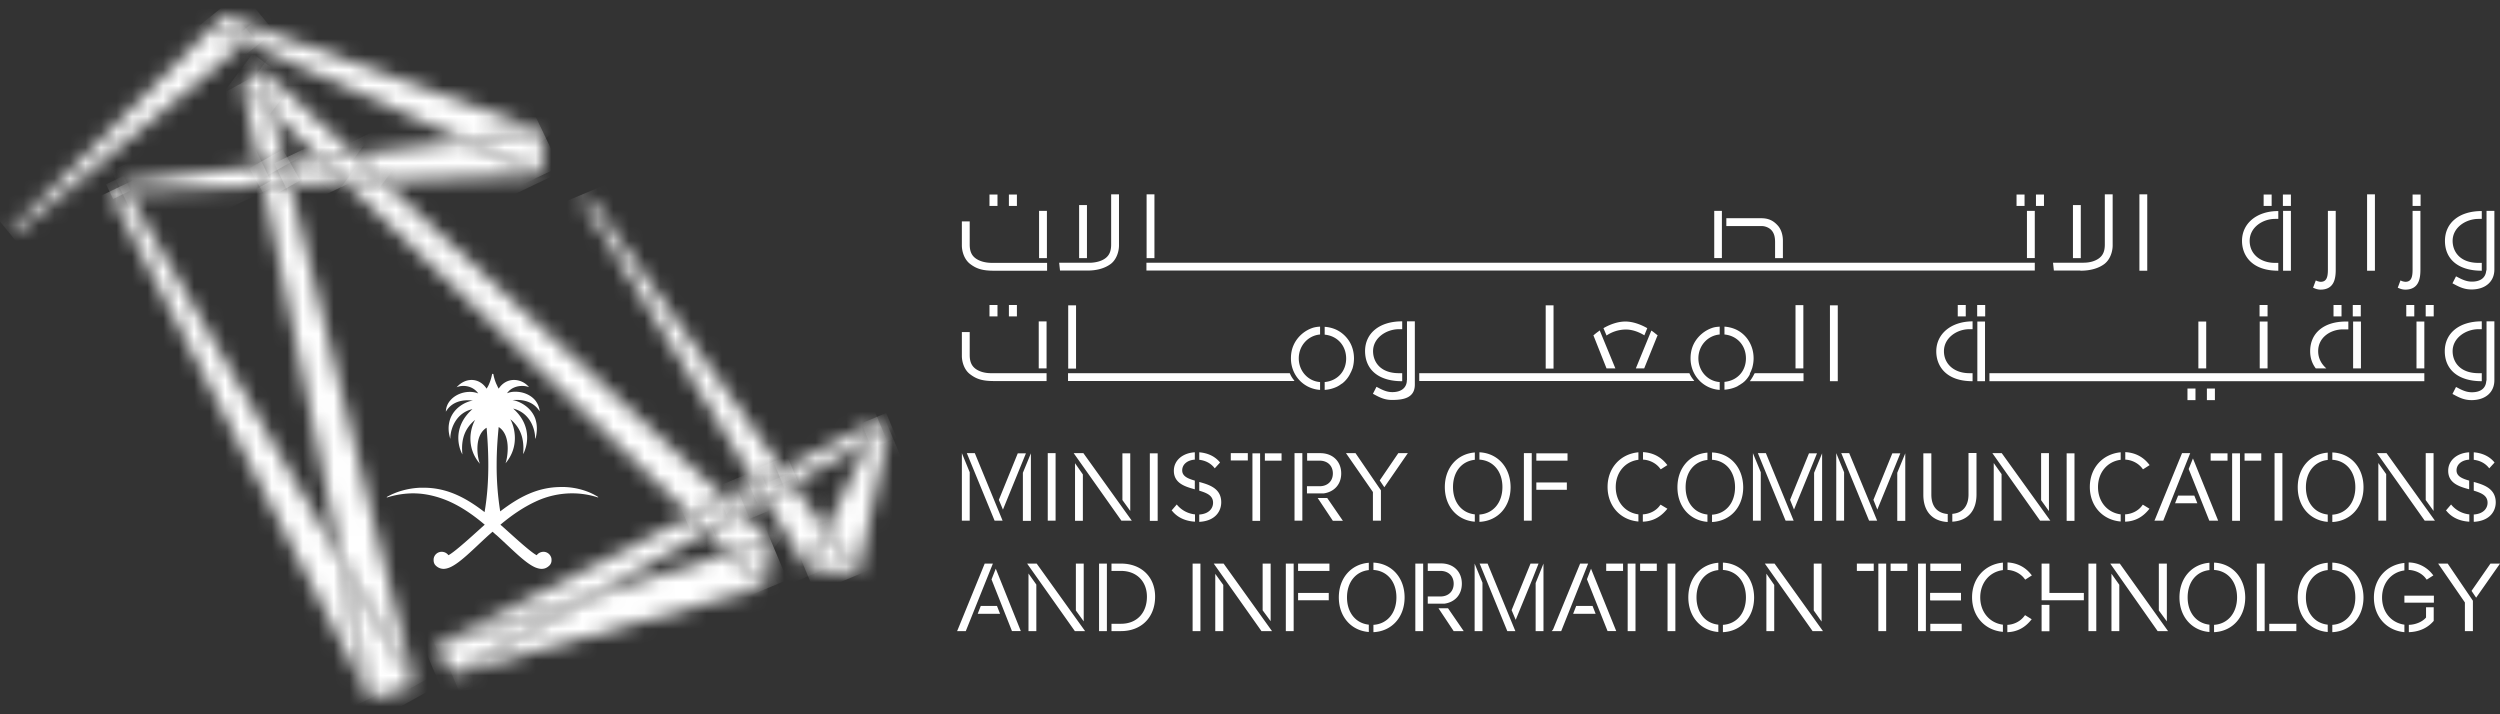 <svg width="161" height="46" fill="none" xmlns="http://www.w3.org/2000/svg"><rect width="100%" height="100%" fill="#333333" stroke="none"/><path d="M36.363 31.364h-.22c-1.536 0-2.743.66-3.929 1.57a18.408 18.408 0 0 1-.23-2.986c0-1.032.077-1.888.131-2.448.45.285.582.856.582 1.372 0 .407-.077.79-.143.966.461-.549.604-1.13.604-1.625 0-.57-.187-1.032-.296-1.218.735.593.845 1.34.845 1.9 0 .13-.011.24-.011.35.143-.285.252-.658.252-1.065 0-.603-.23-1.273-.9-1.866.999.242 1.405 1.186 1.416 1.9 0 .01 0 .021.022.032a2.48 2.48 0 0 0 .088-.658 1.95 1.95 0 0 0-.11-.648c-.296-.78-1.075-1.12-1.46-1.175.1-.01.187-.01.275-.01.581 0 .966.197 1.185.394.165.143.242.275.296.34a1.397 1.397 0 0 0-.296-.713c-.318-.373-.812-.549-1.273-.549a1.38 1.38 0 0 0-.538.099c.23-.34.626-.472.977-.472.165 0 .318.033.439.077a1.269 1.269 0 0 0-.966-.462c-.373 0-.735.176-.988.56-.054-.087-.098-.197-.153-.307a2.854 2.854 0 0 1-.187-.615c0-.022-.022-.033-.044-.033s-.033.011-.044.033a2.854 2.854 0 0 1-.186.615c-.044.11-.099.209-.165.307-.241-.373-.603-.56-.965-.56-.352 0-.692.165-.966.473.12-.055.274-.088.439-.088.34 0 .724.143.955.483a1.478 1.478 0 0 0-.55-.099c-.45 0-.943.187-1.25.549a1.136 1.136 0 0 0-.286.725A1.51 1.51 0 0 1 29 26.16c.22-.197.581-.384 1.141-.384.099 0 .198.011.318.022-.384.044-1.163.384-1.46 1.164-.065.186-.109.395-.109.626 0 .208.033.428.11.68v-.033c.01-.702.417-1.657 1.426-1.888-.669.593-.91 1.252-.91 1.855 0 .407.11.78.263 1.065a4.315 4.315 0 0 1-.022-.395c0-.549.132-1.262.845-1.833-.11.175-.307.636-.307 1.207 0 .495.142 1.076.614 1.625-.077-.175-.164-.56-.164-.966 0-.516.131-1.076.592-1.361.044.549.11 1.394.11 2.415 0 .912-.055 1.944-.241 3.02-1.186-.912-2.393-1.57-3.918-1.57h-.22c-.812.032-1.58.263-2.15.592-.012 0-.012.011-.012.011 0 .011.011.022.022.022h.011a5.68 5.68 0 0 1 1.657-.263c.154 0 .319.01.472.022.67.066 1.306.252 1.899.516.823.373 1.58.911 2.25 1.482-.417.362-1.866 1.724-2.338 1.965a.535.535 0 0 0-.428-.22c-.033 0-.077 0-.12.012a.52.52 0 0 0-.396.395c-.01.044-.01.088-.01.132 0 .131.043.252.12.33a.72.72 0 0 0 .516.23c.12 0 .263-.033.395-.088.658-.275 1.492-1.153 2.502-2.075l.263-.23c.1.087.176.164.264.23 1.02.922 1.843 1.8 2.502 2.075.143.055.274.088.395.088.187 0 .351-.066.516-.23a.467.467 0 0 0 .12-.33c0-.044 0-.088-.01-.132a.536.536 0 0 0-.395-.395c-.044-.011-.077-.011-.121-.011a.535.535 0 0 0-.428.22c-.461-.231-1.92-1.615-2.338-1.966.68-.57 1.427-1.098 2.25-1.482a5.536 5.536 0 0 1 2.37-.538c.56 0 1.12.088 1.658.263a.024.024 0 0 0 .022-.022c0-.01 0-.01-.011-.01-.582-.374-1.35-.605-2.151-.638Z" fill="#fff"/><mask id="a" style="mask-type:luminance" maskUnits="userSpaceOnUse" x="0" y="1" width="16" height="15"><path d="m.663 14.875.263.209L15.786 2.72l-2.14-.955L.663 14.875Z" fill="#fff"/></mask><g mask="url(#a)"><path d="M9.75-5.646 22.305 9.758 6.699 22.494-5.856 7.079 9.75-5.646Z" fill="#fff"/></g><mask id="b" style="mask-type:luminance" maskUnits="userSpaceOnUse" x="15" y="1" width="20" height="9"><path d="m15.786 2.717 14.179 6.346 4.982-.604-18.13-6.588-1.031.846Z" fill="#fff"/></mask><g mask="url(#b)"><path d="M27.298-7.523 38.47 6.19 23.446 18.454 12.263 4.74 27.298-7.523Z" fill="#fff"/></g><mask id="c" style="mask-type:luminance" maskUnits="userSpaceOnUse" x="13" y="0" width="4" height="3"><path d="m13.646 1.767 2.14.955 1.031-.846-2.414-.878-.757.769Z" fill="#fff"/></mask><g mask="url(#c)"><path d="m15.544-.55 2.118 2.58-2.754 2.24L12.8 1.688l2.743-2.24Z" fill="#fff"/></g><mask id="d" style="mask-type:luminance" maskUnits="userSpaceOnUse" x="18" y="10" width="5" height="2"><path d="m18.331 10.47.352 1.438 3.577-.143-1.635-1.57-2.294.275Z" fill="#fff"/></mask><g mask="url(#d)"><path d="m17.662 10.514 3.863-1.856 1.405 2.932-3.863 1.855-1.405-2.931Z" fill="#fff"/></g><mask id="e" style="mask-type:luminance" maskUnits="userSpaceOnUse" x="22" y="9" width="13" height="3"><path d="m22.81 9.934 1.876 1.735 10.184-.407-4.905-2.196-7.156.868Z" fill="#fff"/></mask><g mask="url(#e)"><path d="m21.789 9.55 10.82-5.193 3.282 6.83-10.82 5.193-3.282-6.83Z" fill="#fff"/></g><mask id="f" style="mask-type:luminance" maskUnits="userSpaceOnUse" x="7" y="10" width="10" height="3"><path d="m7.829 11.756.34.593 8.802-.363-.275-1.306-8.867 1.076Z" fill="#fff"/></mask><g mask="url(#f)"><path d="m7.182 10.996 8.077-3.887 2.36 4.92-8.078 3.886-2.36-4.919Z" fill="#fff"/></g><mask id="g" style="mask-type:luminance" maskUnits="userSpaceOnUse" x="29" y="8" width="6" height="4"><path d="m29.965 9.069 4.905 2.196.077-2.8-4.983.604Z" fill="#fff"/></mask><g mask="url(#g)"><path d="m28.867 8.982 5.147-2.47 2.03 4.227-5.147 2.47-2.03-4.227Z" fill="#fff"/></g><mask id="h" style="mask-type:luminance" maskUnits="userSpaceOnUse" x="7" y="12" width="17" height="33"><path d="M7.072 12.38 23.82 44.989l-1.866-8.97L8.17 12.336l-1.098.044Z" fill="#fff"/></mask><g mask="url(#h)"><path d="m-5.67 18.454 26.35-12.66 15.88 33.07-26.35 12.66-15.88-33.07Z" fill="#fff"/></g><mask id="i" style="mask-type:luminance" maskUnits="userSpaceOnUse" x="7" y="11" width="2" height="2"><path d="m7.072 12.387 1.098-.044-.34-.593-.758.637Z" fill="#fff"/></mask><g mask="url(#i)"><path d="m6.83 11.871 1.131-.549.45.945-1.13.549-.45-.945Z" fill="#fff"/></g><mask id="j" style="mask-type:luminance" maskUnits="userSpaceOnUse" x="15" y="5" width="4" height="6"><path d="m16.697 10.67 1.635-.198-.823-3.282-1.92-1.856 1.108 5.336Z" fill="#fff"/></mask><g mask="url(#j)"><path d="m17.684 4.17 2.909 5.237-4.357 2.438-2.92-5.249 4.368-2.426Z" fill="#fff"/></g><mask id="k" style="mask-type:luminance" maskUnits="userSpaceOnUse" x="16" y="11" width="11" height="34"><path d="m16.97 11.972 4.983 24.045 4.752 8.158-8.022-32.269-1.712.066Z" fill="#fff"/></mask><g mask="url(#k)"><path d="m24.4 7.77 16.012 28.755-21.136 11.791L3.264 19.55 24.4 7.77Z" fill="#fff"/></g><mask id="l" style="mask-type:luminance" maskUnits="userSpaceOnUse" x="16" y="10" width="3" height="2"><path d="m16.696 10.668.275 1.307 1.712-.066-.351-1.438-1.636.197Z" fill="#fff"/></mask><g mask="url(#l)"><path d="m18.21 9.625 1.12 1.998-2.162 1.208-1.108-1.998 2.15-1.208Z" fill="#fff"/></g><mask id="m" style="mask-type:luminance" maskUnits="userSpaceOnUse" x="21" y="36" width="6" height="10"><path d="m23.819 45.001 2.886-.812-4.752-8.158 1.866 8.97Z" fill="#fff"/></mask><g mask="url(#m)"><path d="m25.575 34.01 4.938 8.86-7.43 4.15-4.938-8.871 7.43-4.14Z" fill="#fff"/></g><mask id="n" style="mask-type:luminance" maskUnits="userSpaceOnUse" x="22" y="11" width="25" height="23"><path d="M22.26 11.767 44.494 33.22l2.24-1.142-22.049-20.411-2.425.099Z" fill="#fff"/></mask><g mask="url(#n)"><path d="M37.91 44.98 11.91 25.457 31.073-.08 57.07 19.44 37.91 44.98Z" fill="#fff"/></g><mask id="o" style="mask-type:luminance" maskUnits="userSpaceOnUse" x="16" y="4" width="7" height="7"><path d="m17.508 7.182 3.117 3.008 2.184-.263-5.992-5.556.691 2.81Z" fill="#fff"/></mask><g mask="url(#o)"><path d="M20.647 13.07 14.03 8.097l4.95-6.599 6.617 4.974-4.95 6.598Z" fill="#fff"/></g><mask id="p" style="mask-type:luminance" maskUnits="userSpaceOnUse" x="45" y="32" width="5" height="4"><path d="m45.538 34.228 1.427 1.372 2.655-.845-1.898-1.757-2.184 1.23Z" fill="#fff"/></mask><g mask="url(#p)"><path d="m48.15 37.566-3.863-2.899 2.721-3.634 3.863 2.91-2.721 3.623Z" fill="#fff"/></g><mask id="q" style="mask-type:luminance" maskUnits="userSpaceOnUse" x="20" y="9" width="5" height="3"><path d="m20.625 10.195 1.636 1.57 2.425-.099-1.877-1.734-2.184.263Z" fill="#fff"/></mask><g mask="url(#q)"><path d="m23.226 13.72-3.479-2.612 2.338-3.13 3.479 2.614-2.338 3.129Z" fill="#fff"/></g><mask id="r" style="mask-type:luminance" maskUnits="userSpaceOnUse" x="15" y="4" width="3" height="4"><path d="m15.588 5.326 1.92 1.856-.69-2.81-1.23.954Z" fill="#fff"/></mask><g mask="url(#r)"><path d="m16.817 8.106-2.579-1.932 2.042-2.723 2.579 1.944-2.042 2.711Z" fill="#fff"/></g><mask id="s" style="mask-type:luminance" maskUnits="userSpaceOnUse" x="29" y="35" width="21" height="9"><path d="m38.02 38.442-8.922 4.996 20.138-5.633-2.272-2.196-8.944 2.833Z" fill="#fff"/></mask><g mask="url(#s)"><path d="m52.024 42.261-19.897 8.366-5.817-13.845 19.908-8.366 5.806 13.845Z" fill="#fff"/></g><mask id="t" style="mask-type:luminance" maskUnits="userSpaceOnUse" x="46" y="34" width="4" height="4"><path d="m46.964 35.607 2.272 2.196.384-3.041-2.656.845Z" fill="#fff"/></mask><g mask="url(#t)"><path d="m50.706 37.343-3.347 1.405-1.482-3.524 3.348-1.406 1.481 3.525Z" fill="#fff"/></g><mask id="u" style="mask-type:luminance" maskUnits="userSpaceOnUse" x="28" y="33" width="18" height="9"><path d="m28.044 41.6 9.976-3.162 7.517-4.205-1.042-1.01L28.044 41.6Z" fill="#fff"/></mask><g mask="url(#u)"><path d="m48.522 40.35-17.855 7.498-5.62-13.361 17.867-7.51 5.608 13.372Z" fill="#fff"/></g><mask id="v" style="mask-type:luminance" maskUnits="userSpaceOnUse" x="46" y="31" width="4" height="2"><path d="m46.734 32.076.987.922 1.548-.867-.626-1.022-1.91.967Z" fill="#fff"/></mask><g mask="url(#v)"><path d="m49.938 32.714-2.831 1.196-1.054-2.514 2.832-1.197 1.053 2.515Z" fill="#fff"/></g><mask id="w" style="mask-type:luminance" maskUnits="userSpaceOnUse" x="50" y="27" width="7" height="5"><path d="m50.388 30.218.659.91 4.894-2.733.637-1.329-6.19 3.152Z" fill="#fff"/></mask><g mask="url(#w)"><path d="m58.026 30.527-6.705 2.821-2.381-5.676 6.705-2.81 2.381 5.665Z" fill="#fff"/></g><mask id="x" style="mask-type:luminance" maskUnits="userSpaceOnUse" x="44" y="32" width="4" height="3"><path d="m44.495 33.228 1.043 1.01 2.184-1.23-.988-.922-2.239 1.142Z" fill="#fff"/></mask><g mask="url(#x)"><path d="m48.49 33.905-3.512 1.482-1.25-2.975 3.51-1.482 1.252 2.975Z" fill="#fff"/></g><mask id="y" style="mask-type:luminance" maskUnits="userSpaceOnUse" x="28" y="38" width="11" height="6"><path d="m28.044 41.602 1.053 1.833 8.923-4.995-9.976 3.162Z" fill="#fff"/></mask><g mask="url(#y)"><path d="M39.798 42.687 29.536 47l-3.28-7.817 10.271-4.315 3.27 7.818Z" fill="#fff"/></g><mask id="z" style="mask-type:luminance" maskUnits="userSpaceOnUse" x="53" y="27" width="5" height="11"><path d="m55.941 28.399-2.754 5.753 2.04 2.866 2.042-9.366-1.328.747Z" fill="#fff"/></mask><g mask="url(#z)"><path d="m60.616 35.612-6.815 2.865-3.95-9.42 6.803-2.866 3.962 9.42Z" fill="#fff"/></g><mask id="A" style="mask-type:luminance" maskUnits="userSpaceOnUse" x="55" y="27" width="3" height="2"><path d="m55.941 28.395 1.328-.747-.691-.582-.637 1.329Z" fill="#fff"/></mask><g mask="url(#A)"><path d="m57.741 28.199-1.602.67-.67-1.604 1.603-.67.67 1.604Z" fill="#fff"/></g><mask id="B" style="mask-type:luminance" maskUnits="userSpaceOnUse" x="49" y="31" width="5" height="6"><path d="M49.269 32.142 52 36.632l1.186-2.47-2.14-3.02-1.778 1Z" fill="#fff"/></mask><g mask="url(#B)"><path d="m55.151 35.807-5.3 2.228-2.547-6.071 5.301-2.218 2.546 6.06Z" fill="#fff"/></g><mask id="C" style="mask-type:luminance" maskUnits="userSpaceOnUse" x="37" y="12" width="14" height="20"><path d="m37.45 12.78 11.193 18.336 1.745-.89L37.823 12.54l-.373.242Z" fill="#fff"/></mask><g mask="url(#C)"><path d="m57.028 28.327-17.636 7.41-8.571-20.41 17.636-7.411 8.57 20.41Z" fill="#fff"/></g><mask id="D" style="mask-type:luminance" maskUnits="userSpaceOnUse" x="48" y="30" width="4" height="3"><path d="m48.643 31.114.626 1.021 1.778-1-.659-.91-1.745.889Z" fill="#fff"/></mask><g mask="url(#D)"><path d="M51.738 31.848 49.005 33l-1.053-2.493 2.733-1.152 1.053 2.492Z" fill="#fff"/></g><mask id="E" style="mask-type:luminance" maskUnits="userSpaceOnUse" x="52" y="34" width="4" height="4"><path d="m52.002 36.629 3.226.395-2.041-2.866-1.185 2.47Z" fill="#fff"/></mask><g mask="url(#E)"><path d="m56.248 36.594-3.764 1.581-1.503-3.59 3.764-1.581 1.504 3.59Z" fill="#fff"/></g><path d="M67.475 29.183h.505v4.348h-.505v-4.348Zm6.574 4.359h.505v-4.348h-.505v4.348Zm59.043 0h.505v-4.348h-.505v4.348Zm13.894-4.359h-.505v4.348h.505v-4.348Zm-70.04 2.328v-.56c-.46-.132-.812-.286-.812-.659 0-.384.33-.659.812-.692v-.472c-.79.044-1.35.527-1.35 1.186 0 .801.703 1.021 1.35 1.197Zm.286-1.9c.384.044.713.209.944.483l.054.066.34-.373-.043-.055c-.319-.362-.768-.56-1.295-.604v.483Zm-.286 3.514a1.724 1.724 0 0 1-1.108-.571l-.055-.066-.33.384.045.044c.34.417.856.648 1.46.68v-.471h-.012Zm.286-2.086v.56c.505.153.889.318.889.78 0 .34-.242.713-.89.757v.472c1.032-.055 1.416-.681 1.416-1.263 0-.89-.768-1.13-1.415-1.306Zm6.64-1.856h-.505v4.348h.504v-4.348Zm.296.483h.812c.516 0 .856.33.856.824 0 .494-.34.823-.856.823h-.812v.461h1.086c.67-.099 1.12-.582 1.12-1.284 0-.78-.55-1.307-1.35-1.307h-.845v.483h-.011Zm1.306 2.405h-.615l.977 1.47h.647l-1.01-1.47Zm1.821-2.888h-.614l1.734 2.503v1.845h.516v-1.954l-1.636-2.394Zm1.855 2.196 1.514-2.196h-.614l-1.196 1.757.296.439Zm-24.56 1.438 1.48-3.623h-.526l-1.218 2.997.263.626Zm-1.812-3.634h-.515l1.788 4.348h.516l-1.789-4.348Zm3.095 1.263v3.096h.516v-4.348l-.516 1.252Zm-3.929-1.263v4.348h.505v-3.118l-.505-1.23Zm53.589 3.634 1.097-2.679.384-.944h-.516l-1.218 2.997.253.626Zm1.295-2.371v3.096h.515v-4.348l-.515 1.252Zm-3.106-1.263h-.516l1.767 4.304.022.044h.516l-1.789-4.348Zm-.834 0v4.348h.505v-3.118l-.505-1.23Zm6.2 0h-.515l.033.066 1.744 4.238.022.044h.516l-1.8-4.348Zm1.811 3.634 1.098-2.679.384-.944h-.516l-1.218 2.997.252.626Zm1.284-2.371v3.096h.516v-4.348l-.516 1.252Zm-3.929-1.263v4.348h.505v-3.118l-.505-1.23Zm-37.895 0h-1.097v.472h1.097v-.472Zm1.098.483h1.075v-.472h-1.075v.472Zm-.801 3.876h.494v-4.348h-.494v4.348Zm14.322-.417c-.846-.088-1.405-.78-1.405-1.757 0-.988.56-1.669 1.405-1.757v-.472c-1.142.088-1.932.988-1.932 2.229 0 1.24.79 2.14 1.931 2.229v-.472Zm.296-3.997v.472c.889.055 1.481.758 1.481 1.768 0 1-.592 1.713-1.481 1.768v.472c1.185-.055 2.008-.966 2.008-2.24-.01-1.274-.834-2.185-2.008-2.24Zm3.665.538h2.009v-.472h-2.009v.472Zm-.296-.483h-.505v4.348h.505v-4.348Zm.296 2.36h1.965v-.471h-1.965v.472Zm8.001.956-.044.055c-.242.34-.659.549-1.098.57v.473c.615-.022 1.109-.275 1.526-.769l.055-.066-.439-.263Zm-1.131-2.899c.439.022.856.242 1.098.571l.044.055.428-.274-.055-.066c-.384-.483-.9-.736-1.515-.769v.483Zm-.296 3.525c-.856-.11-1.46-.813-1.46-1.757 0-.933.593-1.647 1.46-1.757v-.483c-1.174.11-1.986 1.021-1.986 2.229 0 1.219.812 2.13 1.986 2.229v-.461Zm4.445.01c-.845-.087-1.405-.779-1.405-1.756 0-.988.56-1.669 1.405-1.757v-.472c-1.142.088-1.932.988-1.932 2.229 0 1.24.79 2.14 1.932 2.229v-.472Zm.296-3.996v.472c.889.055 1.482.758 1.482 1.768s-.593 1.713-1.482 1.768v.472c1.185-.055 2.008-.966 2.008-2.24-.011-1.274-.834-2.196-2.008-2.24Zm39.651 3.997c-.845-.088-1.405-.78-1.405-1.757 0-.977.56-1.669 1.405-1.757v-.472c-1.142.088-1.932.988-1.932 2.229 0 1.24.79 2.14 1.932 2.229v-.472Zm.296-3.997v.472c.889.055 1.482.758 1.482 1.768 0 1-.593 1.713-1.482 1.768v.472c1.174-.055 2.008-.966 2.008-2.24 0-1.274-.823-2.196-2.008-2.24Zm-24.769 3.964c-.681-.055-1.054-.494-1.054-1.252v-2.657h-.516v2.668c0 1.065.571 1.702 1.57 1.757v-.516Zm1.339-3.92v2.657c0 .758-.374 1.197-1.043 1.252v.505c.988-.055 1.558-.692 1.558-1.757v-2.668h-.515v.011Zm9.8 3.942c-.856-.11-1.46-.813-1.46-1.757 0-.933.593-1.647 1.46-1.757v-.483c-1.175.11-1.987 1.021-1.987 2.229 0 1.219.812 2.13 1.987 2.229v-.461Zm.296-3.525c.439.022.856.242 1.098.571l.043.055.428-.274-.054-.066c-.385-.483-.9-.736-1.515-.769v.483Zm1.13 2.899-.043.055c-.242.34-.659.549-1.098.57v.473c.615-.022 1.109-.275 1.515-.769l.054-.066-.428-.263Zm-68.228-3.316h-.625l3.072 4.348h.67l-3.117-4.348Zm3.018 3.722v-3.711h-.505v3.008l.505.703Zm-3.556-3.074v3.71h.505v-2.985l-.505-.725Zm74.221-.637h-1.087v.472h1.087v-.472Zm.801 0h-.505v4.348h.505v-4.348Zm.296.472h1.076v-.472h-1.076v.472Zm-12.598 3.25v-3.733h-.505v3.03l.505.703Zm-3.04-3.733h-.604l3.073 4.348h.658l-3.127-4.348Zm-.516.637v3.71h.505v-2.997l-.505-.713Zm25.296-.637h-.615l3.073 4.348h.659l-3.117-4.348Zm3.029 3.722v-3.722h-.505v3.02l.505.702Zm-3.556-3.085v3.71h.505v-2.997l-.505-.713Zm-11.852 2.097h-1.043l-.197.494h1.437l-.197-.494Zm-.088-2.394-.274.681 1.327 3.327h.571l-1.624-4.008Zm-.176-.34h-.526l-1.734 4.25-.044.098h.57l1.734-4.348ZM159.014 31.511v-.56c-.461-.131-.813-.285-.813-.658 0-.385.33-.659.813-.692v-.472c-.791.044-1.35.527-1.35 1.186 0 .801.702 1.02 1.35 1.196ZM159.31 29.612c.384.044.713.209.944.483l.054.066.341-.373-.044-.055c-.318-.363-.768-.56-1.295-.604v.483ZM159.014 33.125a1.726 1.726 0 0 1-1.109-.57l-.055-.067-.329.385.044.044c.34.417.856.647 1.459.68v-.472h-.01ZM159.31 31.037v.56c.505.154.889.319.889.78 0 .34-.242.713-.889.757v.472c1.031-.055 1.416-.68 1.416-1.262-.011-.89-.78-1.131-1.416-1.307ZM77.308 36.295h-.504v4.348h.504v-4.348ZM107.894 36.295h-.504v4.348h.504v-4.348ZM157.631 36.295h-.615l1.723 2.503v1.845h.516v-1.955l-1.624-2.393ZM159.464 38.49 161 36.296h-.615l-1.218 1.757.297.439ZM95.8 36.295h-.515l.033.066 1.734 4.238.021.044h.516l-1.788-4.348ZM97.611 39.918l1.098-2.679.373-.944h-.516l-1.218 2.997.263.626ZM94.966 36.295v4.348h.505v-3.118l-.505-1.23ZM98.895 37.547v3.096h.505v-4.348l-.505 1.252ZM105.326 36.295h-.504v4.348h.504v-4.348ZM106.698 36.295h-1.075v.472h1.075v-.472ZM104.525 36.295h-1.086v.472h1.086v-.472ZM88.151 40.228c-.845-.088-1.404-.78-1.404-1.757 0-.977.56-1.669 1.404-1.757v-.472c-1.141.088-1.931.988-1.931 2.229 0 1.24.79 2.141 1.931 2.229v-.472ZM88.448 36.232v.473c.889.054 1.481.757 1.481 1.767 0 1.01-.592 1.713-1.481 1.768v.472c1.185-.055 2.008-.966 2.008-2.24 0-1.262-.823-2.185-2.008-2.24ZM110.66 40.228c-.845-.088-1.405-.78-1.405-1.757 0-.977.56-1.669 1.405-1.757v-.472c-1.141.088-1.932.988-1.932 2.229 0 1.24.791 2.141 1.932 2.229v-.472ZM110.956 36.232v.473c.889.054 1.482.757 1.482 1.767 0 1.01-.593 1.713-1.482 1.768v.472c1.185-.055 2.009-.966 2.009-2.24-.011-1.262-.835-2.185-2.009-2.24ZM126.288 38.184h-1.976v.472h1.976v-.472ZM126.332 40.172h-2.02v.472h2.02v-.472ZM64.128 36.623l-.274.692 1.317 3.327h.57l-1.613-4.019ZM64.205 39.022h-1.043l-.197.505h1.438l-.198-.505ZM63.942 36.295h-.527l-1.734 4.249-.044.099h.56l1.745-4.348ZM69.791 40.017v-3.722h-.505v3.02l.505.702ZM66.762 36.295h-.615l3.073 4.348h.659l-3.117-4.348ZM66.235 36.934v3.71h.505v-2.997l-.505-.713ZM113.755 36.945v3.7h.505V37.67l-.505-.725ZM117.31 40.028v-3.733h-.504v3.02l.504.713ZM116.729 40.643h.669l-3.116-4.348h-.626l3.051 4.315.022.033ZM139.545 40.017v-3.722h-.516v3.02l.516.702ZM136.516 36.295h-.615l3.051 4.348h.67l-3.106-4.348ZM135.978 36.945v3.7h.505V37.66l-.505-.714ZM81.83 40.006v-3.711h-.516v3.008l.516.703ZM78.263 36.957v3.69h.516V37.67l-.516-.714ZM81.237 40.643h.68l-3.116-4.348h-.636l3.05 4.315.022.033ZM71.284 36.295h-.505v4.348h.505v-4.348ZM72.194 36.295h-.614v.472h.614c1 0 1.668.67 1.668 1.658 0 1.054-.658 1.746-1.668 1.746h-.614v.472h.614c1.317 0 2.195-.89 2.195-2.218 0-1.274-.889-2.13-2.195-2.13ZM83.312 36.295h-.505v4.348h.505v-4.348ZM85.616 36.295h-2.02v.472h2.02v-.472ZM85.572 38.184h-1.975v.472h1.975v-.472ZM91.948 36.766h.813c.515 0 .856.33.856.824 0 .494-.34.823-.856.823h-.813v.461h1.087c.67-.099 1.108-.582 1.108-1.284 0-.78-.537-1.307-1.35-1.307h-.845v.483ZM93.254 39.174h-.614l.977 1.471h.647l-1.01-1.471ZM91.652 36.295h-.505v4.348h.505v-4.348ZM102.561 39.022h-1.054l-.197.505h1.448l-.197-.505ZM102.462 36.623l-.263.68 1.328 3.339h.559l-1.624-4.019ZM102.276 36.295h-.516l-1.745 4.249-.088.099h.615l1.734-4.348ZM134.2 38.656v-.473h-2.217v-1.888h-.504v2.36h2.721ZM131.983 38.953h-.504v1.702h.504v-1.702ZM155.129 36.704c.439.022.867.23 1.108.57l.044.056.428-.275-.055-.066a1.988 1.988 0 0 0-1.536-.768v.483h.011ZM154.843 38.812h1.899v-.45h-1.899v.45ZM156.237 39.11v.658c-.231.275-.669.461-1.108.472v.472c.647-.022 1.185-.252 1.58-.702l.022-.022v-.879h-.494ZM154.843 40.228c-.856-.12-1.438-.823-1.438-1.745 0-.933.593-1.636 1.438-1.746v-.483c-1.163.12-1.964 1.021-1.964 2.229 0 1.218.801 2.119 1.964 2.229v-.484ZM147.885 40.172h-1.744v.472h1.744v-.472ZM121.47 36.295h-.505v4.348h.505v-4.348ZM122.831 36.295h-1.076v.472h1.076v-.472ZM120.669 36.295h-1.087v.472h1.087v-.472ZM124.027 36.295h-.505v4.348h.505v-4.348Z" fill="#fff"/><path d="M126.288 38.184h-1.976v.472h1.976v-.472ZM126.288 36.295h-1.976v.472h1.976v-.472ZM135.001 36.295h-.505v4.348h.505v-4.348ZM145.844 36.295h-.505v4.348h.505v-4.348ZM149.905 40.228c-.845-.088-1.405-.78-1.405-1.757 0-.988.56-1.669 1.405-1.757v-.472c-1.142.088-1.932.988-1.932 2.229 0 1.24.79 2.141 1.932 2.229v-.472ZM150.201 36.232v.473c.889.054 1.482.757 1.482 1.767 0 1-.593 1.713-1.482 1.768v.472c1.185-.055 2.008-.966 2.008-2.24-.011-1.273-.834-2.185-2.008-2.24ZM142.288 40.228c-.845-.088-1.404-.78-1.404-1.757 0-.988.559-1.669 1.404-1.757v-.472c-1.141.088-1.931.988-1.931 2.229 0 1.24.79 2.141 1.931 2.229v-.472ZM142.585 36.232v.473c.889.054 1.481.757 1.481 1.767 0 1-.592 1.713-1.481 1.768v.472c1.185-.055 2.008-.966 2.008-2.24-.011-1.273-.834-2.185-2.008-2.24ZM128.987 40.229c-.856-.11-1.459-.813-1.459-1.757 0-.933.592-1.647 1.459-1.757v-.483c-1.174.11-1.986 1.022-1.986 2.23 0 1.218.812 2.13 1.986 2.228v-.461ZM129.284 36.704c.439.022.856.241 1.097.57l.044.056.428-.275-.055-.066c-.384-.483-.9-.735-1.514-.768v.483ZM130.414 39.615l-.044.055c-.252.34-.658.55-1.097.571v.472c.614-.022 1.108-.274 1.514-.768l.055-.066-.428-.264ZM131.632 12.527h-.516v.735h.516v-.735Zm2.349 4.907c.636 0 1.174-.153 1.547-.439.384-.296.527-.823.527-1.186v-3.293h-.505v3.228c0 .417-.11.691-.373.889-.252.187-.604.285-.999.285h-1.964l.055.505h1.712v.011Zm-2.941-3.853h-.505v3.04h.505v-3.04Zm-.659-1.054h-.516v.735h.516v-.735Zm-16.275 2.327c.143.176.209.396.209.736v1.032h.504v-1.12c0-.384-.12-.747-.329-.977-.296-.33-.614-.472-1.075-.472h-2.239v.505h2.272c.252 0 .515.12.658.296Zm24.177-2.338h-.505v4.918h.505v-4.918Zm-4.28.691h-.505v3.415h.505v-3.415Zm-23.113.374h-.493v3.04h.493v-3.04Zm-4.993 8.015.187-.462c-.483-.274-.977-.428-1.405-.428-.45 0-.944.154-1.416.428l.198.473a2.242 2.242 0 0 1 1.218-.385c.45-.01.9.176 1.218.374Zm-2.941-.264c-.11.077-.209.154-.285.22l-.055.044.845 2.13h.57l-1.009-2.449-.066.055Zm3.764.33.033-.066-.055-.044c-.088-.066-.175-.143-.285-.22l-.066-.044-.999 2.438h.538l.834-2.064Zm-6.672-1.999h-.505v4.074h.505v-4.074Zm30.992-2.745H73.83v.505h57.21v-.505ZM70 13.208h-.505v3.414H70v-3.415Zm72.08 7.498h-.505v3.02h.505v-3.02Zm-15.485-1.065h-.516v.736h.516v-.736Zm-52.25-7.125h-.504v4.106h.505v-4.106Zm78.6 0h-.505v4.918h.505v-4.918Zm-.911 7.125h-.516v.736h.516v-.736Zm3.446 0h-.516v.736h.516v-.736Zm-3.94 4.085h.505v-3.02h-.505v3.02Zm-5.509-3.02h-.505v3.02h.505v-3.02Zm3.402-2.053c.878 0 .988-.692.988-1.284V13.58h-.505v3.788c0 .46-.077.78-.461.78-.077 0-.143-.023-.22-.045l-.098-.044-.176.472.088.033c.12.055.274.088.384.088Zm6.453-6.126h-.516v.735h.516v-.735Zm-.999 6.126c.878 0 .988-.692.988-1.284V13.58h-.505v3.788c0 .46-.077.78-.461.78a.85.85 0 0 1-.219-.045l-.099-.044-.176.472.088.033a.976.976 0 0 0 .384.088Zm4.928-1.219h.011v-.505h-.209c-1.229 0-1.668-.757-1.668-1.416 0-.878.867-1.416 1.668-1.416h.209v-.505h-.011c-1.438 0-2.36.757-2.36 1.921 0 1.197.878 1.921 2.36 1.921Zm-13.104 0h.011v-.505h-.208c-.966 0-1.636-.582-1.636-1.416 0-.878.845-1.416 1.636-1.416h.208v-.505h-.011c-1.372 0-2.326.79-2.326 1.921 0 .922.614 1.921 2.326 1.921Zm-.417-4.907h-.516v.735h.516v-.735Zm-.263 7.114h-.516v.736h.516v-.736Zm3.786 4.085c-.274-.242-.527-.604-.527-1.11 0-.91.823-1.405 1.602-1.405h.341v-.505h-.154c-1.416 0-2.305.736-2.305 1.91 0 .429.121.791.363 1.11h.68Zm-2.283-10.145h-.505v3.853h.505v-3.853Zm2.744 6.796h.516v-.736h-.516v.736Zm-2.744-7.85h-.516v.735h.516v-.735ZM90.28 24.549h.022v-.516h-.208c-1.23 0-1.668-.758-1.668-1.416 0-.868.867-1.417 1.668-1.417h.208v-.505h-.022c-1.437 0-2.37.758-2.37 1.922.01 1.207.889 1.932 2.37 1.932Zm50.593 1.219h.516v-.747h-.516v.747Zm-16.177-3.14c0 .933.615 1.921 2.327 1.921h.011v-.516h-.209c-.965 0-1.635-.582-1.635-1.416 0-.868.845-1.417 1.635-1.417h.209v-.505h-.011c-1.372.011-2.327.802-2.327 1.933Zm-6.848 1.921h.505v-4.886h-.505v4.886Zm9.482-4.172h.516v-.736h-.516v.736Zm.011 4.172h.494v-3.843h-.494v3.843Zm-11.71-.823h.505v-4.074h-.505v4.074Zm-2.655.35a2.845 2.845 0 0 1-.209.363l-.077.11h3.457v-.516h-3.138l-.033.044Zm-47.487-11.55h-.516v.736h.516v-.735Zm94.644 11.957c0 .011-.011.022-.011.033 0 .022-.011.044-.011.066-.044.428-.362.68-.922.68-.351 0-.625-.131-.933-.296l-.088-.044-.23.45.088.044c.362.198.68.352 1.141.352.9 0 1.471-.505 1.471-1.285v-3.788h-.505v3.788Zm-18.009 1.285h.516v-.747h-.516v.747Zm17.691-1.219h.011v-.516h-.209c-1.229 0-1.668-.758-1.668-1.416 0-.868.867-1.417 1.668-1.417h.209v-.505h-.011c-1.438 0-2.371.758-2.371 1.922 0 1.207.889 1.932 2.371 1.932Zm.318-10.968v3.777c0 .01 0 .021-.011.032v.055h-.011c-.044.44-.362.692-.922.692-.34 0-.625-.132-.933-.296l-.088-.044-.23.45.088.044c.362.197.68.351 1.141.351.889 0 1.471-.505 1.471-1.284V13.58h-.505ZM128.12 24.549h28.007v-.516H128.12v.516Zm28.095-4.172h.516v-.736h-.516v.736Zm-.593 3.349h.505v-3.02h-.505v3.02Zm-42.921.307.066-.132c.011-.022.011-.033.022-.055l.011-.033c.011-.043.033-.076.044-.12.055-.198.088-.407.088-.615 0-.395-.099-.769-.297-1.098a1.914 1.914 0 0 0-.834-.758 2.133 2.133 0 0 0-.746-.186v.505c.812.077 1.383.702 1.383 1.537 0 .823-.56 1.438-1.383 1.515v.505c.285-.022.56-.088.812-.209l.022-.01c.011-.012.022-.012.033-.023l.033-.022c.033-.021.077-.043.11-.065l.033-.022c.044-.033.087-.055.131-.088.033-.022.055-.044.088-.077l.022-.011.033-.033c.121-.12.22-.252.307-.406l.022-.099Zm-45.785-7.411h.505V13.58h-.505v3.04Zm-4.094.01c-.263-.197-.373-.471-.373-.888V14.26h-.505v1.548c0 .363.143.89.527 1.186.428.33.834.44 1.548.44h3.413v-.506h-3.6c-.406-.01-.757-.11-1.01-.296Zm2.151 3.745h.516v-.736h-.516v.736Zm1.92 3.349h.506v-3.03h-.505v3.03Zm-2.655-11.2h-.516v.736h.516v-.735Zm0 7.115h-.516v.736h.516v-.736Zm-1.416 4.107c-.263-.198-.373-.473-.373-.89v-1.471h-.505v1.537c0 .362.143.89.527 1.175.428.33.834.44 1.548.44h3.38v-.506H63.82c-.395 0-.746-.099-.999-.285Zm27.777.735v.066c-.033.44-.374.703-.933.703-.351 0-.626-.132-.933-.297l-.088-.044-.23.45.088.044c.362.198.68.352 1.14.352.725 0 1.472-.121 1.472-.988v-4.074h-.505v3.788h-.011Zm-4.544-3.25a2.134 2.134 0 0 0-.746-.186v.505c.812.076 1.383.702 1.383 1.537 0 .823-.56 1.438-1.383 1.515v.505a2.16 2.16 0 0 0 .801-.209l.022-.01c.011-.012.022-.012.033-.023l.022-.01a.738.738 0 0 0 .12-.077c.012 0 .012-.011.034-.022.044-.033.087-.055.131-.088.033-.022.055-.055.099-.088l.033-.033c.12-.12.22-.252.307-.406l.055-.11.066-.132c.01-.022.01-.033.022-.055l.01-.022c.012-.044.034-.076.045-.12a2.31 2.31 0 0 0 .088-.615c0-.395-.1-.78-.297-1.098a2.011 2.011 0 0 0-.845-.758Zm23.036.89c-.154.296-.22.625-.22.955 0 1.098.823 1.965 1.877 2.031v-.505c-.779-.055-1.372-.714-1.372-1.526 0-.824.604-1.471 1.372-1.537v-.505c-.143.01-.297.022-.439.066a2.113 2.113 0 0 0-1.218 1.02Zm-.275 1.954-.022-.044H91.4v.505h17.713l-.077-.11a1.59 1.59 0 0 1-.22-.351Zm-25.735 0-.022-.044H68.781v.505h14.585l-.076-.11a1.561 1.561 0 0 1-.209-.351Zm.275-1.954c-.154.296-.22.614-.22.955 0 1.098.823 1.965 1.877 2.031v-.505c-.78-.055-1.372-.714-1.372-1.526 0-.824.603-1.471 1.372-1.537v-.505a1.929 1.929 0 0 0-.44.066 2.083 2.083 0 0 0-1.217 1.02Zm-14.059-2.46h-.505v4.074h.505v-4.074Zm2.239-2.668c.384-.296.527-.823.527-1.186v-3.293h-.505v3.228c0 .417-.11.691-.373.889-.22.165-.538.263-.9.285H68.21l.055.505h1.712c.647.011 1.174-.142 1.558-.428Z" fill="#fff"/></svg>